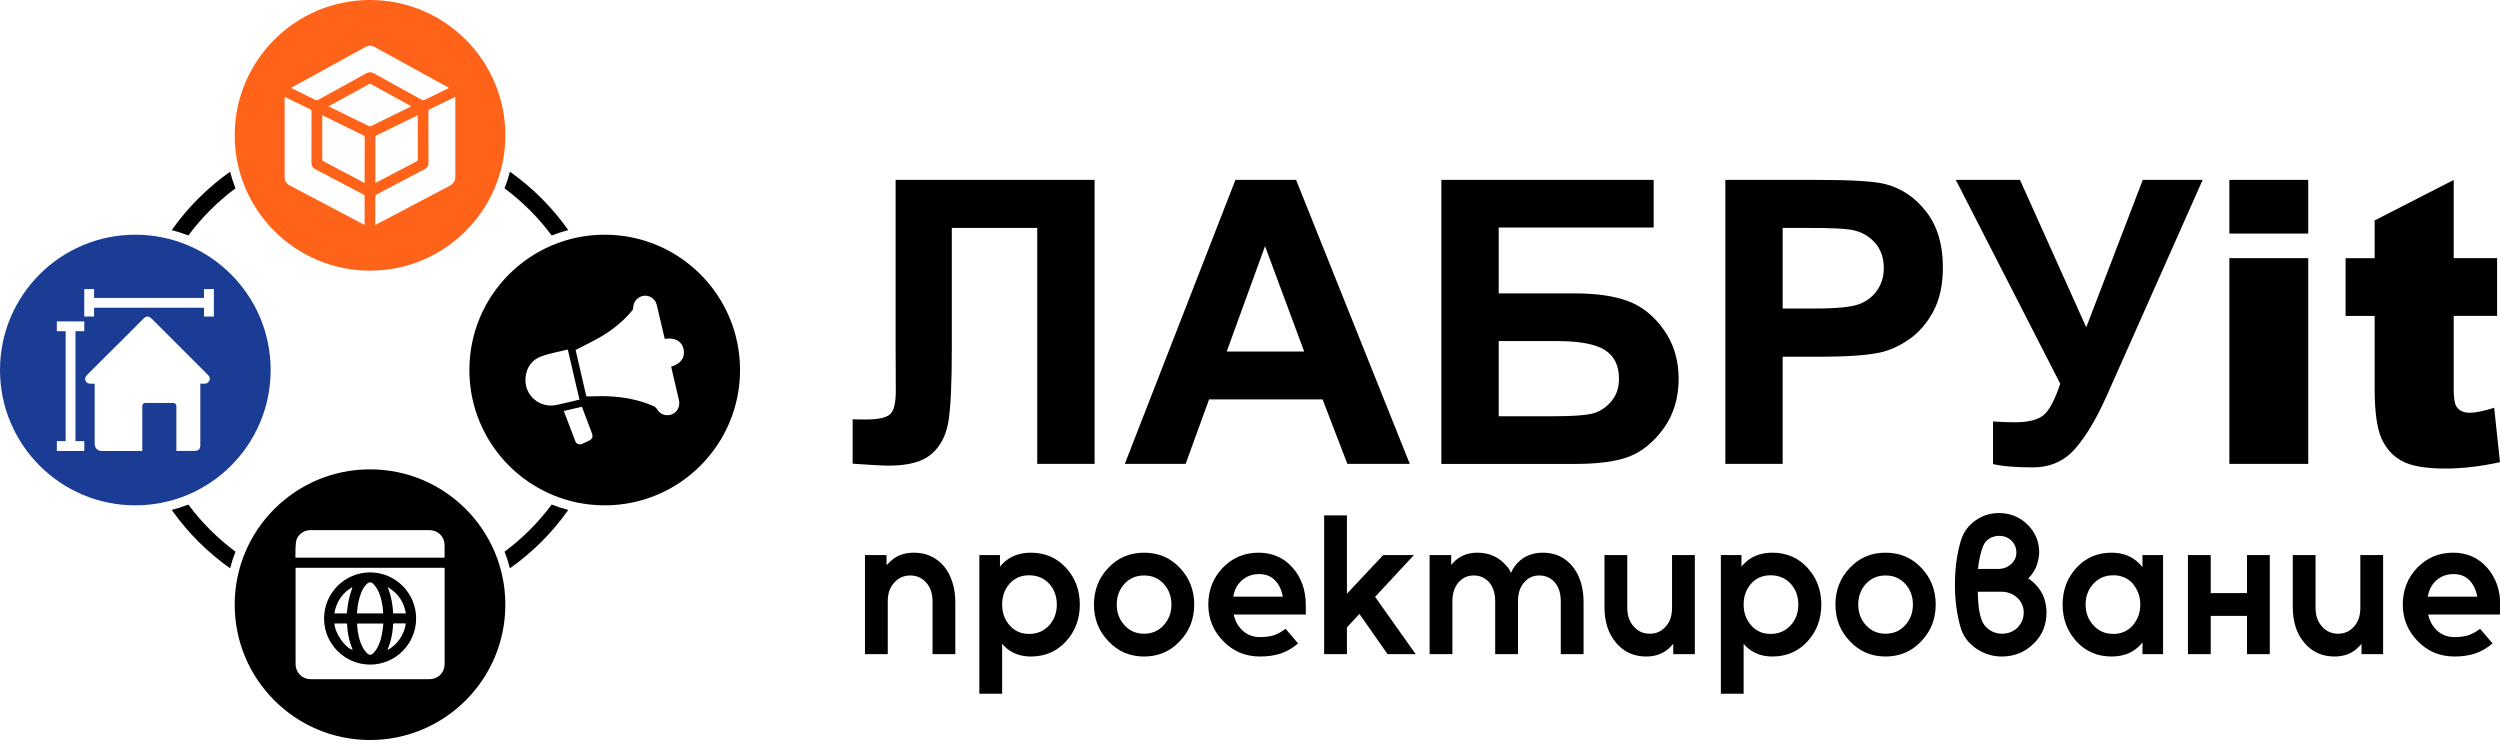 <?xml version="1.0" encoding="UTF-8"?> <svg xmlns="http://www.w3.org/2000/svg" width="261" height="78" viewBox="0 0 261 78" fill="none"><g clip-path="url(#clip0_171_3)"><path d="M93.505 18.781H114.275V48.43H108.288V23.797H99.369V36.457C99.369 40.083 99.249 42.616 99.006 44.052C98.763 45.488 98.172 46.608 97.237 47.409C96.301 48.21 94.833 48.611 92.838 48.611C92.136 48.611 90.864 48.544 89.016 48.409V43.777L90.349 43.797C91.604 43.797 92.446 43.628 92.876 43.291C93.306 42.955 93.522 42.124 93.522 40.803L93.502 35.705V18.778L93.505 18.781Z" fill="black"></path><path d="M147.178 48.43H140.666L138.077 41.695H126.227L123.78 48.43H117.43L128.979 18.781H135.311L147.181 48.43H147.178ZM136.156 36.7L132.07 25.698L128.067 36.7H136.156Z" fill="black"></path><path d="M150.477 18.781H172.642V23.756H156.464V30.631H164.471C166.682 30.631 168.516 30.9 169.972 31.441C171.428 31.979 172.671 32.98 173.704 34.436C174.736 35.892 175.251 37.597 175.251 39.554C175.251 41.51 174.73 43.283 173.695 44.71C172.657 46.14 171.472 47.117 170.145 47.643C168.817 48.169 166.925 48.433 164.471 48.433H150.477V18.784V18.781ZM156.464 43.455H162.289C164.149 43.455 165.457 43.364 166.214 43.183C166.969 43.002 167.627 42.587 168.185 41.94C168.744 41.294 169.024 40.498 169.024 39.554C169.024 38.179 168.536 37.176 167.559 36.55C166.583 35.925 164.913 35.609 162.553 35.609H156.464V43.455Z" fill="black"></path><path d="M180.126 48.43V18.781H189.733C193.374 18.781 195.745 18.93 196.851 19.226C198.55 19.67 199.971 20.638 201.118 22.127C202.264 23.615 202.837 25.543 202.837 27.9C202.837 29.719 202.507 31.251 201.846 32.491C201.185 33.731 200.346 34.705 199.328 35.413C198.31 36.12 197.275 36.588 196.222 36.819C194.792 37.103 192.724 37.243 190.013 37.243H186.109V48.427H180.123L180.126 48.43ZM186.112 23.797V32.21H189.388C191.748 32.21 193.324 32.055 194.119 31.745C194.915 31.435 195.538 30.95 195.991 30.289C196.442 29.628 196.67 28.859 196.67 27.985C196.67 26.905 196.354 26.016 195.719 25.314C195.085 24.613 194.283 24.174 193.312 23.998C192.599 23.864 191.163 23.797 189.005 23.797H186.112Z" fill="black"></path><path d="M204.191 18.781H210.886L217.802 34.173L223.707 18.781H229.956L219.946 41.312C218.855 43.753 217.741 45.611 216.609 46.883C215.477 48.158 214.012 48.795 212.219 48.795C210.426 48.795 209.069 48.681 208.072 48.45V44.002C208.92 44.058 209.689 44.084 210.377 44.084C211.766 44.084 212.76 43.832 213.36 43.327C213.959 42.821 214.535 41.733 215.088 40.06L204.188 18.784L204.191 18.781Z" fill="black"></path><path d="M232.746 18.781H240.979V24.384H232.746V18.781ZM232.746 26.952H240.979V48.43H232.746V26.952Z" fill="black"></path><path d="M256.166 18.781V26.952H260.696V32.98H256.166V40.589C256.166 41.505 256.254 42.11 256.429 42.405C256.698 42.861 257.172 43.093 257.844 43.093C258.45 43.093 259.301 42.917 260.392 42.569L260.997 48.251C258.962 48.696 257.061 48.918 255.294 48.918C253.244 48.918 251.735 48.655 250.764 48.131C249.793 47.605 249.077 46.809 248.612 45.739C248.147 44.669 247.913 42.935 247.913 40.539V32.985H244.88V26.958H247.913V23.013L256.166 18.787V18.781Z" fill="black"></path><path d="M19.664 24.583C21.053 22.712 22.712 21.056 24.583 19.664C24.361 19.1 24.177 18.521 24.022 17.927C21.659 19.6 19.6 21.659 17.927 24.022C18.521 24.177 19.103 24.361 19.664 24.583Z" fill="black"></path><path d="M52.676 19.664C54.548 21.053 56.203 22.712 57.595 24.583C58.16 24.361 58.739 24.177 59.332 24.022C57.66 21.659 55.601 19.6 53.238 17.927C53.083 18.521 52.898 19.103 52.676 19.664Z" fill="black"></path><path d="M24.583 57.595C22.712 56.206 21.056 54.548 19.664 52.676C19.1 52.898 18.521 53.083 17.927 53.238C19.6 55.601 21.659 57.659 24.022 59.332C24.177 58.739 24.361 58.157 24.583 57.595Z" fill="black"></path><path d="M57.595 52.676C56.206 54.548 54.548 56.203 52.676 57.595C52.898 58.16 53.083 58.739 53.238 59.332C55.601 57.659 57.66 55.601 59.332 53.238C58.739 53.083 58.157 52.898 57.595 52.676Z" fill="black"></path><path d="M63.131 24.502C55.329 24.502 49.003 30.827 49.003 38.63C49.003 46.432 55.329 52.758 63.131 52.758C70.934 52.758 77.26 46.432 77.26 38.63C77.26 30.827 70.934 24.502 63.131 24.502ZM54.864 39.44C54.96 38.349 55.536 37.539 56.569 37.179C57.44 36.878 58.361 36.717 59.28 36.492C59.689 38.247 60.09 39.975 60.496 41.724C60.406 41.744 60.332 41.762 60.256 41.779C59.537 41.946 58.818 42.127 58.095 42.279C56.323 42.654 54.706 41.244 54.864 39.44ZM61.467 46.017C61.239 46.125 61.011 46.239 60.78 46.339C60.484 46.467 60.183 46.362 60.066 46.067C59.66 45.02 59.265 43.97 58.864 42.917C58.899 42.902 58.92 42.888 58.946 42.885C59.54 42.747 60.134 42.61 60.745 42.467C60.774 42.534 60.803 42.595 60.827 42.66C61.148 43.511 61.467 44.359 61.789 45.21C61.938 45.605 61.844 45.836 61.467 46.017ZM70.071 38.267C70.086 38.334 70.1 38.402 70.115 38.472C70.372 39.571 70.632 40.671 70.881 41.774C71.089 42.686 70.384 43.464 69.472 43.329C69.059 43.268 68.77 43.025 68.556 42.669C68.495 42.566 68.389 42.47 68.284 42.423C66.731 41.73 65.088 41.434 63.4 41.367C62.733 41.341 62.064 41.373 61.397 41.388C61.277 41.388 61.213 41.379 61.181 41.241C60.824 39.685 60.461 38.13 60.101 36.574C60.096 36.55 60.093 36.524 60.096 36.536C60.961 36.085 61.815 35.682 62.628 35.214C63.912 34.474 65.064 33.556 66.012 32.404C66.067 32.336 66.103 32.234 66.103 32.146C66.108 31.506 66.559 30.971 67.182 30.883C67.81 30.795 68.41 31.187 68.565 31.822C68.834 32.933 69.085 34.047 69.346 35.158C69.363 35.231 69.381 35.307 69.398 35.381C70.46 35.205 71.188 35.615 71.372 36.477C71.551 37.322 71.065 38.004 70.071 38.273V38.267Z" fill="black"></path><path d="M38.63 0C30.827 0 24.502 6.326 24.502 14.128C24.502 21.931 30.827 28.256 38.63 28.256C46.432 28.256 52.758 21.931 52.758 14.128C52.758 6.326 46.432 0 38.63 0ZM30.956 8.861C33.357 7.542 35.755 6.226 38.153 4.904C38.478 4.726 38.785 4.726 39.106 4.904C41.648 6.305 44.192 7.7 46.736 9.098C46.775 9.119 46.81 9.142 46.877 9.18C46.66 9.288 46.47 9.385 46.28 9.475C45.646 9.785 45.011 10.089 44.379 10.408C44.236 10.481 44.134 10.473 43.996 10.397C42.347 9.484 40.689 8.58 39.042 7.665C38.755 7.507 38.51 7.507 38.22 7.665C36.562 8.586 34.895 9.496 33.234 10.414C33.12 10.479 33.032 10.481 32.915 10.423C32.137 10.034 31.354 9.654 30.573 9.271C30.52 9.244 30.467 9.215 30.386 9.174C30.59 9.06 30.772 8.961 30.956 8.858V8.861ZM43.613 16.591C43.613 16.722 43.581 16.795 43.458 16.86C42.095 17.573 40.735 18.293 39.373 19.009C39.32 19.036 39.264 19.062 39.185 19.1C39.185 18.43 39.185 17.793 39.185 17.152C39.185 16.219 39.185 15.289 39.185 14.356C39.185 14.26 39.191 14.19 39.299 14.137C40.709 13.453 42.119 12.762 43.528 12.072C43.543 12.064 43.56 12.061 43.604 12.046C43.607 12.116 43.613 12.178 43.613 12.242C43.613 13.693 43.613 15.14 43.616 16.591H43.613ZM38.065 23.244V23.484C37.486 23.18 36.948 22.896 36.413 22.612C34.363 21.53 32.313 20.445 30.26 19.369C29.891 19.176 29.713 18.889 29.716 18.477C29.716 15.748 29.716 13.017 29.716 10.288C29.716 10.242 29.722 10.195 29.725 10.125C29.792 10.154 29.848 10.171 29.9 10.198C30.719 10.598 31.538 11.002 32.36 11.397C32.48 11.455 32.523 11.52 32.523 11.657C32.517 13.429 32.523 15.204 32.515 16.977C32.515 17.31 32.637 17.521 32.933 17.676C34.588 18.541 36.237 19.419 37.893 20.284C38.024 20.355 38.068 20.433 38.068 20.58C38.062 21.469 38.065 22.358 38.062 23.25L38.065 23.244ZM38.065 18.948C38.065 18.989 38.059 19.03 38.056 19.1C37.282 18.691 36.533 18.296 35.784 17.901C35.112 17.547 34.439 17.187 33.766 16.836C33.681 16.793 33.644 16.743 33.644 16.643C33.646 15.146 33.644 13.646 33.644 12.148C33.644 12.119 33.649 12.09 33.655 12.046C33.719 12.072 33.775 12.096 33.828 12.119C35.188 12.786 36.547 13.453 37.91 14.117C38.01 14.166 38.071 14.21 38.071 14.342C38.065 15.877 38.065 17.413 38.065 18.948ZM38.481 13.149C37.1 12.467 35.717 11.794 34.304 11.101C34.86 10.794 35.386 10.505 35.913 10.215C36.767 9.747 37.621 9.279 38.472 8.809C38.559 8.762 38.633 8.724 38.738 8.782C40.112 9.543 41.487 10.297 42.861 11.052C42.882 11.063 42.9 11.081 42.932 11.107C42.455 11.341 41.993 11.566 41.531 11.792C40.612 12.242 39.694 12.689 38.779 13.143C38.674 13.195 38.589 13.204 38.478 13.149H38.481ZM46.938 19.401C44.42 20.717 41.911 22.048 39.396 23.375C39.332 23.408 39.273 23.449 39.212 23.487H39.174C39.174 22.519 39.182 21.551 39.177 20.58C39.177 20.436 39.212 20.355 39.349 20.284C41.004 19.419 42.654 18.541 44.309 17.679C44.61 17.521 44.736 17.304 44.733 16.965C44.724 15.199 44.73 13.432 44.727 11.663C44.727 11.531 44.757 11.461 44.882 11.4C45.71 11.002 46.535 10.595 47.359 10.192C47.406 10.168 47.456 10.151 47.535 10.119V10.332C47.535 13.026 47.532 15.719 47.538 18.413C47.538 18.881 47.351 19.185 46.935 19.401H46.938Z" fill="#FF631A"></path><path d="M38.627 69.384C41.273 69.395 43.441 67.231 43.443 64.573C43.443 61.92 41.3 59.765 38.65 59.759C35.998 59.753 33.836 61.906 33.834 64.567C33.831 67.214 35.977 69.372 38.627 69.384ZM42.373 64.038H41.051C40.993 63.093 40.838 62.175 40.466 61.292C41.537 61.9 42.163 62.812 42.373 64.038ZM40.68 67.234C40.89 66.585 41.002 65.915 41.039 65.234C41.042 65.17 41.022 65.085 41.136 65.085C41.54 65.085 41.943 65.085 42.358 65.085C42.247 66.228 41.411 67.401 40.449 67.857C40.528 67.644 40.61 67.439 40.677 67.231L40.68 67.234ZM39.937 65.836C39.849 66.448 39.706 67.047 39.413 67.597C39.302 67.805 39.162 68.001 39.001 68.17C38.767 68.416 38.51 68.419 38.282 68.167C38.097 67.963 37.931 67.726 37.811 67.477C37.463 66.752 37.325 65.971 37.276 65.172C37.276 65.152 37.282 65.132 37.284 65.099H40.019C39.992 65.351 39.975 65.594 39.94 65.836H39.937ZM37.343 63.307C37.442 62.625 37.609 61.961 37.969 61.368C38.062 61.213 38.185 61.069 38.317 60.947C38.53 60.745 38.758 60.742 38.963 60.947C39.127 61.113 39.279 61.303 39.39 61.511C39.8 62.283 39.952 63.122 40.004 63.985C40.004 64 39.998 64.014 39.992 64.041H37.261C37.287 63.795 37.305 63.549 37.34 63.31L37.343 63.307ZM36.799 61.277C36.667 61.733 36.512 62.175 36.413 62.628C36.313 63.084 36.27 63.555 36.199 64.038H34.904C35.114 62.815 35.743 61.9 36.799 61.277ZM36.129 65.085C36.249 65.085 36.234 65.167 36.237 65.24C36.276 65.921 36.387 66.588 36.597 67.237C36.664 67.442 36.746 67.641 36.819 67.843C36.056 67.682 34.936 66.067 34.919 65.088C35.328 65.088 35.729 65.088 36.126 65.088L36.129 65.085Z" fill="black"></path><path d="M38.63 49C30.827 49 24.502 55.326 24.502 63.128C24.502 70.931 30.827 77.257 38.63 77.257C46.432 77.257 52.758 70.931 52.758 63.128C52.758 55.326 46.432 49 38.63 49ZM46.418 59.4C46.418 62.71 46.418 66.023 46.418 69.334C46.418 70.062 45.953 70.671 45.26 70.852C45.116 70.89 44.961 70.907 44.812 70.907C40.697 70.907 36.58 70.91 32.465 70.907C31.538 70.907 30.859 70.229 30.859 69.302C30.859 66.012 30.859 62.722 30.859 59.432V59.277H46.421V59.4H46.418ZM30.839 58.218C30.856 57.662 30.827 57.107 30.903 56.566C31 55.881 31.655 55.37 32.348 55.346C32.386 55.346 32.424 55.346 32.462 55.346C36.577 55.346 40.691 55.346 44.809 55.346C45.575 55.346 46.195 55.814 46.368 56.533C46.409 56.7 46.412 56.876 46.415 57.048C46.421 57.434 46.415 57.823 46.415 58.221H30.836L30.839 58.218Z" fill="black"></path><path d="M14.128 24.502C6.326 24.502 0 30.827 0 38.63C0 46.432 6.326 52.758 14.128 52.758C21.931 52.758 28.256 46.432 28.256 38.63C28.256 30.827 21.931 24.502 14.128 24.502ZM8.8 34.579H7.879V46.055H8.8V47.081H5.934V46.055H6.855V34.579H5.934V33.553H8.8V34.579ZM21.387 40.054C21.241 40.063 21.089 40.051 20.913 40.051V40.387C20.913 42.385 20.913 44.382 20.913 46.377C20.913 46.924 20.758 47.079 20.205 47.079C19.609 47.079 19.009 47.079 18.413 47.079V42.382C18.413 42.212 18.275 42.075 18.106 42.072L15.166 42.063C14.994 42.063 14.857 42.2 14.857 42.373V47.081C12.92 47.081 12.529 47.081 10.592 47.081C10.204 47.081 9.885 46.766 9.885 46.377C9.885 44.388 9.885 42.397 9.885 40.408V40.06C9.762 40.06 9.665 40.06 9.569 40.06C9.3 40.069 9.051 40.036 8.931 39.753C8.812 39.469 8.961 39.27 9.154 39.08C10.476 37.767 11.783 36.442 13.114 35.138C13.716 34.547 14.298 33.939 14.895 33.342C15.292 32.944 15.512 32.944 15.906 33.339C17.807 35.24 19.708 37.138 21.606 39.039C21.679 39.112 21.755 39.182 21.814 39.267C22.045 39.595 21.791 40.036 21.39 40.06L21.387 40.054ZM22.326 31.102V33.047H21.299V32.126H9.823V33.047H8.797V30.181H9.823V31.102H21.299V30.181H22.326V31.102Z" fill="#1B3C94"></path><path d="M99.736 68.292H97.357V62.789C97.357 61.962 97.137 61.307 96.695 60.824C96.254 60.328 95.702 60.079 95.04 60.079C94.365 60.079 93.806 60.328 93.365 60.824C93.144 61.058 92.972 61.341 92.848 61.672C92.737 62.003 92.682 62.375 92.682 62.789V68.292H90.303V57.949H92.558V59.024C92.599 58.969 92.641 58.921 92.682 58.879C92.737 58.824 92.786 58.776 92.827 58.735C93.475 58.045 94.337 57.7 95.413 57.7C96.695 57.7 97.743 58.176 98.557 59.128C98.943 59.596 99.233 60.148 99.426 60.783C99.633 61.403 99.736 62.1 99.736 62.872V68.292Z" fill="black"></path><path d="M104.396 57.949V59.169C104.451 59.1 104.499 59.038 104.541 58.983C104.596 58.928 104.651 58.873 104.706 58.817C105.451 58.073 106.423 57.7 107.623 57.7C109.099 57.7 110.319 58.224 111.285 59.273C112.25 60.321 112.733 61.603 112.733 63.12C112.733 64.623 112.25 65.906 111.285 66.968C110.319 68.016 109.099 68.54 107.623 68.54C106.52 68.54 105.61 68.195 104.893 67.506C104.851 67.45 104.803 67.402 104.748 67.361C104.706 67.306 104.665 67.251 104.624 67.195V72.429H102.245V57.949H104.396ZM107.437 66.182C108.278 66.182 108.975 65.885 109.526 65.292C110.064 64.699 110.333 63.975 110.333 63.12C110.333 62.251 110.064 61.52 109.526 60.927C108.975 60.348 108.278 60.059 107.437 60.059C106.609 60.059 105.934 60.348 105.41 60.927C104.886 61.52 104.624 62.251 104.624 63.12C104.624 63.975 104.886 64.699 105.41 65.292C105.934 65.885 106.609 66.182 107.437 66.182Z" fill="black"></path><path d="M119.442 57.7C120.932 57.7 122.173 58.224 123.166 59.273C124.173 60.321 124.676 61.603 124.676 63.12C124.676 64.623 124.173 65.899 123.166 66.947C122.173 68.009 120.932 68.54 119.442 68.54C117.953 68.54 116.712 68.009 115.719 66.947C114.712 65.899 114.209 64.623 114.209 63.12C114.209 61.603 114.712 60.321 115.719 59.273C116.712 58.224 117.953 57.7 119.442 57.7ZM119.442 60.079C118.615 60.079 117.932 60.369 117.394 60.948C116.856 61.541 116.588 62.265 116.588 63.12C116.588 63.961 116.856 64.678 117.394 65.272C117.932 65.865 118.615 66.161 119.442 66.161C120.27 66.161 120.952 65.865 121.49 65.272C122.028 64.678 122.297 63.961 122.297 63.12C122.297 62.265 122.028 61.541 121.49 60.948C120.952 60.369 120.27 60.079 119.442 60.079Z" fill="black"></path><path d="M136.325 64.154H128.796C128.864 64.472 128.975 64.775 129.126 65.065C129.278 65.34 129.478 65.596 129.726 65.83C130.223 66.285 130.83 66.513 131.547 66.513C132.14 66.513 132.636 66.444 133.036 66.306C133.45 66.154 133.843 65.933 134.215 65.644L135.519 67.175C134.953 67.657 134.346 68.009 133.698 68.23C133.064 68.436 132.347 68.54 131.547 68.54C130.03 68.54 128.754 68.009 127.72 66.947C126.672 65.885 126.148 64.609 126.148 63.12C126.148 61.603 126.651 60.321 127.658 59.273C128.665 58.224 129.913 57.7 131.402 57.7C132.836 57.7 134.015 58.218 134.939 59.252C135.863 60.3 136.325 61.61 136.325 63.182V64.154ZM131.443 59.934C130.754 59.934 130.161 60.148 129.664 60.576C129.182 61.003 128.878 61.575 128.754 62.293H133.926C133.788 61.548 133.505 60.969 133.078 60.555C132.664 60.141 132.119 59.934 131.443 59.934Z" fill="black"></path><path d="M138.241 68.292V53.811H140.62V61.982L144.406 57.949H147.612L143.558 62.313L147.798 68.292H144.861L141.923 64.092L140.62 65.499V68.292H138.241Z" fill="black"></path><path d="M165.324 68.292H162.945V62.789C162.945 61.948 162.738 61.286 162.325 60.803C161.897 60.321 161.359 60.079 160.711 60.079C160.063 60.079 159.532 60.321 159.118 60.803C158.691 61.286 158.477 61.948 158.477 62.789V68.292H156.098V62.789C156.098 61.948 155.891 61.286 155.478 60.803C155.05 60.321 154.512 60.079 153.864 60.079C153.216 60.079 152.685 60.321 152.271 60.803C151.844 61.286 151.63 61.948 151.63 62.789V68.292H149.251V57.949H151.506V58.983C151.533 58.941 151.561 58.907 151.589 58.879C151.63 58.852 151.657 58.824 151.671 58.797C152.319 58.066 153.174 57.7 154.236 57.7C155.505 57.7 156.533 58.176 157.319 59.128C157.415 59.224 157.498 59.334 157.567 59.459C157.636 59.569 157.698 59.686 157.753 59.81C157.808 59.672 157.87 59.548 157.939 59.438C158.008 59.328 158.077 59.217 158.146 59.107C158.849 58.169 159.829 57.7 161.084 57.7C162.352 57.7 163.38 58.176 164.166 59.128C164.552 59.596 164.842 60.148 165.035 60.783C165.228 61.403 165.324 62.1 165.324 62.872V68.292Z" fill="black"></path><path d="M167.508 57.949H169.887V63.451C169.887 64.265 170.115 64.92 170.57 65.416C171.011 65.913 171.57 66.161 172.245 66.161C172.576 66.161 172.88 66.099 173.156 65.975C173.431 65.851 173.68 65.665 173.9 65.416C174.121 65.168 174.286 64.885 174.397 64.568C174.507 64.237 174.562 63.865 174.562 63.451V57.949H176.941V68.292H174.686V67.195C174.645 67.251 174.604 67.306 174.562 67.361C174.521 67.402 174.48 67.444 174.438 67.485C173.79 68.188 172.935 68.54 171.873 68.54C170.563 68.54 169.508 68.057 168.708 67.092C167.908 66.154 167.508 64.913 167.508 63.368V57.949Z" fill="black"></path><path d="M181.808 57.949V59.169C181.863 59.1 181.911 59.038 181.953 58.983C182.008 58.928 182.063 58.873 182.118 58.817C182.863 58.073 183.835 57.7 185.035 57.7C186.511 57.7 187.731 58.224 188.696 59.273C189.662 60.321 190.145 61.603 190.145 63.12C190.145 64.623 189.662 65.906 188.696 66.968C187.731 68.016 186.511 68.54 185.035 68.54C183.932 68.54 183.022 68.195 182.304 67.506C182.263 67.45 182.215 67.402 182.16 67.361C182.118 67.306 182.077 67.251 182.035 67.195V72.429H179.657V57.949H181.808ZM184.849 66.182C185.69 66.182 186.386 65.885 186.938 65.292C187.476 64.699 187.745 63.975 187.745 63.12C187.745 62.251 187.476 61.52 186.938 60.927C186.386 60.348 185.69 60.059 184.849 60.059C184.021 60.059 183.346 60.348 182.822 60.927C182.298 61.52 182.035 62.251 182.035 63.12C182.035 63.975 182.298 64.699 182.822 65.292C183.346 65.885 184.021 66.182 184.849 66.182Z" fill="black"></path><path d="M196.854 57.7C198.344 57.7 199.585 58.224 200.578 59.273C201.584 60.321 202.088 61.603 202.088 63.12C202.088 64.623 201.584 65.899 200.578 66.947C199.585 68.009 198.344 68.54 196.854 68.54C195.365 68.54 194.124 68.009 193.131 66.947C192.124 65.899 191.62 64.623 191.62 63.12C191.62 61.603 192.124 60.321 193.131 59.273C194.124 58.224 195.365 57.7 196.854 57.7ZM196.854 60.079C196.027 60.079 195.344 60.369 194.806 60.948C194.268 61.541 193.999 62.265 193.999 63.12C193.999 63.961 194.268 64.678 194.806 65.272C195.344 65.865 196.027 66.161 196.854 66.161C197.682 66.161 198.364 65.865 198.902 65.272C199.44 64.678 199.709 63.961 199.709 63.12C199.709 62.265 199.44 61.541 198.902 60.948C198.364 60.369 197.682 60.079 196.854 60.079Z" fill="black"></path><path d="M208.69 53.563C209.862 53.563 210.855 53.963 211.669 54.763C212.068 55.149 212.372 55.59 212.579 56.087C212.786 56.569 212.889 57.093 212.889 57.659C212.889 57.949 212.855 58.224 212.786 58.486C212.73 58.748 212.648 59.01 212.537 59.273C212.441 59.479 212.324 59.679 212.186 59.872C212.062 60.052 211.917 60.224 211.751 60.389C212.303 60.748 212.744 61.203 213.075 61.755C213.282 62.086 213.427 62.438 213.51 62.81C213.606 63.182 213.654 63.568 213.654 63.968C213.654 64.589 213.544 65.175 213.323 65.727C213.103 66.264 212.765 66.754 212.31 67.195C211.4 68.092 210.296 68.54 209 68.54C208.007 68.54 207.104 68.257 206.29 67.692C205.476 67.126 204.939 66.388 204.677 65.478C204.47 64.747 204.318 63.989 204.222 63.203C204.125 62.417 204.084 61.596 204.097 60.741C204.111 59.886 204.173 59.1 204.284 58.383C204.394 57.652 204.546 56.983 204.739 56.376C205.001 55.535 205.504 54.852 206.249 54.328C206.966 53.818 207.78 53.563 208.69 53.563ZM208.69 55.942C208.51 55.942 208.331 55.97 208.152 56.025C207.986 56.066 207.828 56.135 207.676 56.232C207.524 56.342 207.393 56.459 207.283 56.583C207.187 56.707 207.104 56.852 207.035 57.018C206.925 57.28 206.821 57.618 206.725 58.031C206.628 58.445 206.552 58.9 206.497 59.397H208.607C208.869 59.397 209.11 59.355 209.331 59.273C209.565 59.19 209.772 59.066 209.952 58.9C210.324 58.569 210.51 58.162 210.51 57.68C210.51 57.197 210.338 56.783 209.993 56.438C209.648 56.108 209.214 55.942 208.69 55.942ZM206.476 61.776C206.49 62.451 206.531 63.051 206.6 63.575C206.683 64.085 206.794 64.506 206.931 64.837C207.014 65.03 207.124 65.209 207.262 65.375C207.4 65.527 207.559 65.665 207.738 65.789C208.124 66.037 208.545 66.161 209 66.161C209.648 66.161 210.193 65.947 210.634 65.52C210.841 65.299 211 65.058 211.11 64.796C211.22 64.534 211.276 64.251 211.276 63.948C211.276 63.644 211.22 63.368 211.11 63.12C211 62.858 210.827 62.617 210.593 62.396C210.138 61.982 209.579 61.776 208.917 61.776H206.476Z" fill="black"></path><path d="M223.674 57.949H225.825V68.292H223.674V67.071C223.618 67.126 223.57 67.181 223.529 67.237C223.487 67.292 223.439 67.347 223.384 67.402C222.639 68.161 221.66 68.54 220.446 68.54C218.971 68.54 217.75 68.016 216.785 66.968C215.82 65.906 215.337 64.623 215.337 63.12C215.337 61.603 215.82 60.321 216.785 59.273C217.75 58.224 218.971 57.7 220.446 57.7C221.633 57.7 222.598 58.08 223.343 58.838C223.412 58.893 223.467 58.955 223.508 59.024C223.563 59.093 223.618 59.155 223.674 59.21V57.949ZM220.633 60.059C219.791 60.059 219.102 60.348 218.564 60.927C218.012 61.52 217.737 62.251 217.737 63.12C217.737 63.975 218.012 64.699 218.564 65.292C219.102 65.885 219.791 66.182 220.633 66.182C221.46 66.182 222.136 65.885 222.66 65.292C222.908 65.003 223.101 64.678 223.239 64.32C223.377 63.948 223.446 63.548 223.446 63.12C223.446 62.679 223.377 62.279 223.239 61.92C223.101 61.562 222.908 61.231 222.66 60.927C222.136 60.348 221.46 60.059 220.633 60.059Z" fill="black"></path><path d="M228.42 68.292V57.949H230.799V61.92H234.585V57.949H236.964V68.292H234.585V64.299H230.799V68.292H228.42Z" fill="black"></path><path d="M239.365 57.949H241.744V63.451C241.744 64.265 241.971 64.92 242.426 65.416C242.868 65.913 243.426 66.161 244.102 66.161C244.433 66.161 244.736 66.099 245.012 65.975C245.288 65.851 245.536 65.665 245.757 65.416C245.977 65.168 246.143 64.885 246.253 64.568C246.364 64.237 246.419 63.865 246.419 63.451V57.949H248.798V68.292H246.543V67.195C246.501 67.251 246.46 67.306 246.419 67.361C246.377 67.402 246.336 67.444 246.295 67.485C245.646 68.188 244.791 68.54 243.73 68.54C242.419 68.54 241.364 68.057 240.565 67.092C239.765 66.154 239.365 64.913 239.365 63.368V57.949Z" fill="black"></path><path d="M261.029 64.154H253.499C253.568 64.472 253.678 64.775 253.83 65.065C253.982 65.34 254.182 65.596 254.43 65.83C254.926 66.285 255.533 66.513 256.25 66.513C256.843 66.513 257.34 66.444 257.74 66.306C258.153 66.154 258.546 65.933 258.919 65.644L260.222 67.175C259.657 67.657 259.05 68.009 258.402 68.23C257.767 68.436 257.05 68.54 256.25 68.54C254.733 68.54 253.458 68.009 252.423 66.947C251.375 65.885 250.851 64.609 250.851 63.12C250.851 61.603 251.354 60.321 252.361 59.273C253.368 58.224 254.616 57.7 256.105 57.7C257.54 57.7 258.719 58.218 259.643 59.252C260.567 60.3 261.029 61.61 261.029 63.182V64.154ZM256.147 59.934C255.457 59.934 254.864 60.148 254.368 60.576C253.885 61.003 253.582 61.575 253.458 62.293H258.629C258.491 61.548 258.209 60.969 257.781 60.555C257.367 60.141 256.823 59.934 256.147 59.934Z" fill="black"></path></g><defs><clipPath id="clip0_171_3"><rect width="261" height="77.26" fill="white"></rect></clipPath></defs></svg> 